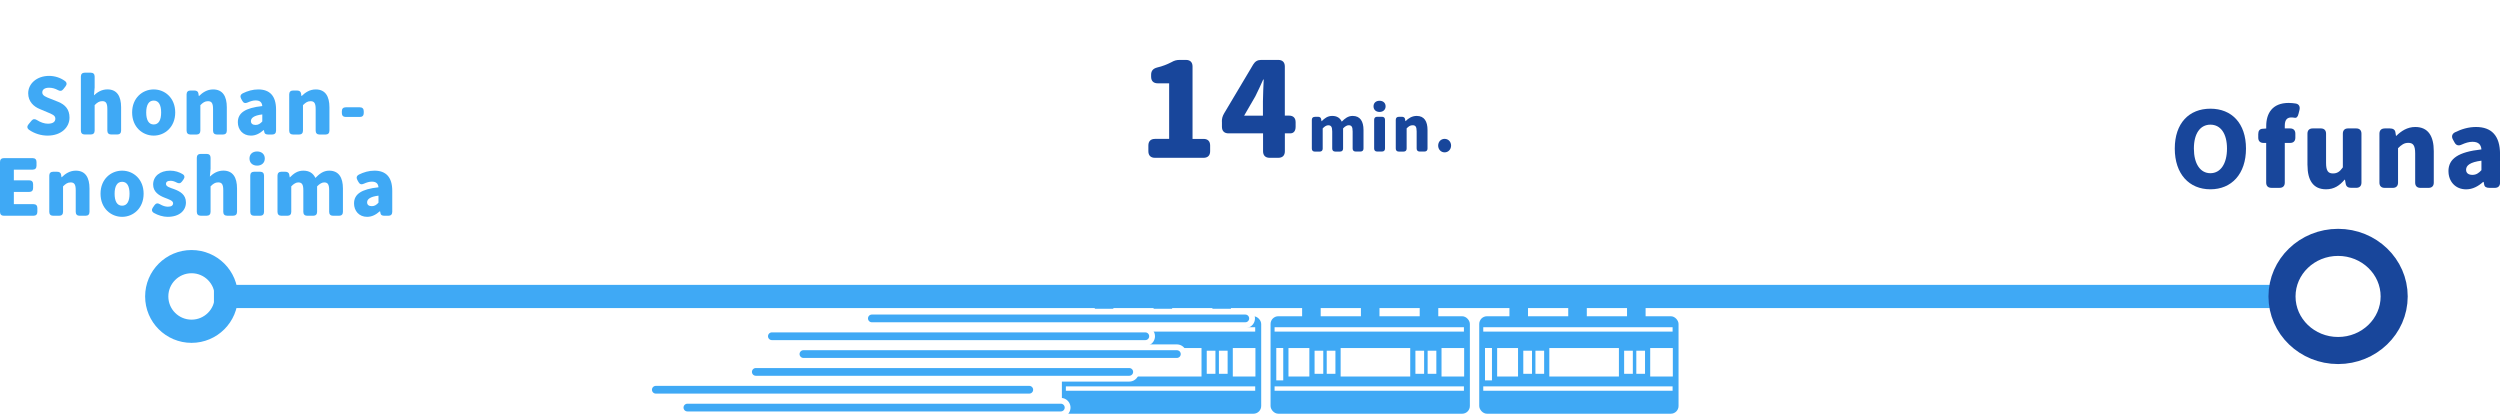 <?xml version="1.0" encoding="UTF-8"?><svg id="_レイヤー_2" xmlns="http://www.w3.org/2000/svg" xmlns:xlink="http://www.w3.org/1999/xlink" viewBox="0 0 646.33 107.87"><defs><style>.cls-1{fill:#3fa9f5;}.cls-2,.cls-3,.cls-4{stroke-linejoin:round;}.cls-2,.cls-3,.cls-4,.cls-5,.cls-6{fill:none;}.cls-2,.cls-4,.cls-6{stroke:#3fa9f5;}.cls-2,.cls-6{stroke-width:6px;}.cls-7,.cls-8{fill:#fff;}.cls-3{stroke:#fff;stroke-width:5px;}.cls-3,.cls-4{stroke-linecap:round;}.cls-4{stroke-width:2px;}.cls-8{filter:url(#drop-shadow-1);}.cls-5{stroke:#18469b;stroke-width:7px;}.cls-5,.cls-6{stroke-miterlimit:10;}.cls-9{fill:#18469b;}</style><filter id="drop-shadow-1" x="281.25" y="0" width="108" height="68" filterUnits="userSpaceOnUse"><feOffset dx="1" dy="2"/><feGaussianBlur result="blur" stdDeviation="2"/><feFlood flood-color="#000" flood-opacity=".3"/><feComposite in2="blur" operator="in"/><feComposite in="SourceGraphic"/></filter></defs><g id="_レイヤー_8"><path class="cls-8" d="M366.81,4h-65.13c-8.25,0-14.93,6.69-14.93,14.93v18.13c0,8.25,6.69,14.93,14.93,14.93h28.85c.4,1.73.46,4.25-1,7.25,0,0,4.72-1.74,7.93-7.25h29.34c8.25,0,14.93-6.69,14.93-14.93v-18.13c0-8.25-6.69-14.93-14.93-14.93Z"/><path class="cls-9" d="M298.59,35.91h3.67v-14.37h-2.96c-1.09,0-1.7-.61-1.7-1.7v-.51c0-1.02.51-1.6,1.53-1.87,1.46-.34,2.62-.82,3.74-1.39.71-.41,1.29-.58,2.11-.58h1.63c1.09,0,1.7.61,1.7,1.7v18.72h2.85c1.09,0,1.7.61,1.7,1.7v1.49c0,1.09-.61,1.7-1.7,1.7h-12.57c-1.09,0-1.7-.61-1.7-1.7v-1.49c0-1.09.61-1.7,1.7-1.7Z"/><path class="cls-9" d="M315.89,31.43c0-.82.17-1.39.58-2.11l7.54-12.67c.48-.78,1.12-1.16,2.04-1.16h4.42c1.09,0,1.7.61,1.7,1.7v12.7h1.09c1.09,0,1.7.61,1.7,1.7v1.19c0,1.09-.51,1.7-1.39,1.7h-1.39v4.62c0,1.09-.61,1.7-1.7,1.7h-2.24c-1.09,0-1.7-.61-1.7-1.7v-4.62h-8.93c-1.09,0-1.7-.61-1.7-1.7v-1.36ZM326.72,20.56h-.14c-.65,1.46-1.32,2.92-2.04,4.35l-2.89,4.99h4.86v-3.7c0-1.6.14-4.01.2-5.64Z"/><path class="cls-9" d="M339.94,30.19h.77c.47,0,.77.19.84.57l.1.57h.05c.74-.74,1.52-1.36,2.73-1.36s2.01.52,2.46,1.48c.77-.79,1.61-1.48,2.81-1.48,1.96,0,2.81,1.41,2.81,3.65v4.77c0,.51-.28.79-.79.79h-1.23c-.51,0-.79-.28-.79-.79v-4.42c0-1.25-.32-1.59-1.03-1.59-.41,0-.9.25-1.44.81v5.21c0,.51-.28.79-.79.79h-1.23c-.5,0-.79-.28-.79-.79v-4.42c0-1.25-.33-1.59-1.04-1.59-.41,0-.9.25-1.42.81v5.21c0,.51-.28.79-.79.79h-1.23c-.51,0-.79-.28-.79-.79v-7.41c0-.51.28-.79.79-.79Z"/><path class="cls-9" d="M356.66,26.05c.93,0,1.56.57,1.56,1.44s-.63,1.45-1.56,1.45-1.56-.57-1.56-1.45.62-1.44,1.56-1.44ZM356.05,30.19h1.23c.51,0,.79.28.79.79v7.41c0,.51-.28.79-.79.79h-1.23c-.51,0-.79-.28-.79-.79v-7.41c0-.51.28-.79.79-.79Z"/><path class="cls-9" d="M361.63,30.19h.77c.47,0,.77.19.84.55l.1.57h.05c.74-.73,1.66-1.34,2.87-1.34,1.96,0,2.8,1.41,2.8,3.65v4.77c0,.51-.28.79-.79.79h-1.23c-.51,0-.79-.28-.79-.79v-4.42c0-1.25-.33-1.59-1.04-1.59-.63,0-1.01.28-1.55.81v5.21c0,.51-.28.79-.79.79h-1.23c-.51,0-.79-.28-.79-.79v-7.41c0-.51.28-.79.79-.79Z"/><path class="cls-9" d="M371.81,37.64c0-.98.7-1.74,1.67-1.74s1.67.76,1.67,1.74-.71,1.75-1.67,1.75-1.67-.77-1.67-1.75Z"/><path class="cls-9" d="M562.25,38.41c0-6.59,3.72-10.31,9.21-10.31s9.2,3.75,9.2,10.31-3.72,10.53-9.2,10.53-9.21-3.94-9.21-10.53ZM571.46,44.78c2.64,0,4.29-2.48,4.29-6.37s-1.65-6.18-4.29-6.18-4.27,2.29-4.27,6.18,1.62,6.37,4.27,6.37Z"/><path class="cls-9" d="M583.83,35.6v-.92c0-.84.35-1.32,1.03-1.38l1.03-.08v-.62c0-3.24,1.54-5.99,5.8-5.99.7,0,1.32.08,1.86.16.84.16,1.13.81.94,1.65l-.24.97c-.19.84-.54,1.16-1.05,1.05-.27-.05-.54-.08-.81-.08-1.05,0-1.7.57-1.7,2.11v.73h1.38c.86,0,1.35.49,1.35,1.35v1.05c0,.86-.49,1.35-1.35,1.35h-1.38v10.26c0,.86-.49,1.35-1.35,1.35h-2.11c-.86,0-1.35-.49-1.35-1.35v-10.26h-.7c-.86,0-1.35-.49-1.35-1.35Z"/><path class="cls-9" d="M596.55,42.7v-8.15c0-.86.49-1.35,1.35-1.35h2.11c.86,0,1.35.49,1.35,1.35v7.56c0,2.11.57,2.73,1.78,2.73,1.08,0,1.75-.43,2.56-1.57v-8.72c0-.86.49-1.35,1.35-1.35h2.11c.86,0,1.35.49,1.35,1.35v12.66c0,.86-.49,1.35-1.35,1.35h-1.32c-.81,0-1.29-.35-1.4-1.05l-.19-1.05h-.11c-1.27,1.51-2.7,2.48-4.78,2.48-3.37,0-4.8-2.4-4.8-6.23Z"/><path class="cls-9" d="M616.53,33.2h1.32c.81,0,1.32.32,1.43.95l.16.97h.08c1.27-1.24,2.83-2.29,4.91-2.29,3.35,0,4.78,2.4,4.78,6.24v8.15c0,.86-.49,1.35-1.35,1.35h-2.11c-.86,0-1.35-.49-1.35-1.35v-7.56c0-2.13-.57-2.73-1.78-2.73-1.08,0-1.73.49-2.65,1.38v8.91c0,.86-.49,1.35-1.35,1.35h-2.11c-.86,0-1.35-.49-1.35-1.35v-12.66c0-.86.49-1.35,1.35-1.35Z"/><path class="cls-9" d="M633,44.27c0-3.24,2.54-4.99,8.53-5.64-.11-1.24-.76-1.97-2.32-1.97-.89,0-1.78.27-2.81.73-.81.38-1.43.19-1.83-.57l-.43-.78c-.4-.76-.21-1.43.54-1.83,1.7-.84,3.51-1.38,5.45-1.38,3.97,0,6.21,2.21,6.21,7.02v7.37c0,.86-.49,1.35-1.35,1.35h-1.35c-.81,0-1.27-.24-1.38-.76l-.16-.78h-.13c-1.27,1.13-2.7,1.92-4.4,1.92-2.83,0-4.56-2.11-4.56-4.67ZM639.21,45.21c.97,0,1.62-.46,2.32-1.21v-2.46c-3,.38-3.97,1.27-3.97,2.35,0,.89.65,1.32,1.65,1.32Z"/><path class="cls-1" d="M7.51,33.56c-.54-.4-.56-.92-.14-1.42l.78-.94c.4-.48.86-.5,1.4-.16.9.58,1.92.94,2.82.94,1.32,0,1.94-.5,1.94-1.3,0-.86-.82-1.14-2.1-1.68l-1.9-.8c-1.56-.62-3.02-1.92-3.02-4.08,0-2.5,2.24-4.5,5.4-4.5,1.42,0,2.9.44,4.1,1.32.52.38.54.9.14,1.4l-.58.74c-.38.48-.84.52-1.4.2-.7-.38-1.42-.6-2.26-.6-1.1,0-1.76.44-1.76,1.22,0,.84.92,1.16,2.24,1.68l1.86.74c1.84.74,2.94,1.98,2.94,4.08,0,2.48-2.08,4.66-5.68,4.66-1.62,0-3.36-.5-4.78-1.5Z"/><path class="cls-1" d="M21.91,18.79h1.56c.64,0,1,.36,1,1v2.84l-.18,2.02c.82-.76,1.94-1.54,3.48-1.54,2.48,0,3.54,1.78,3.54,4.62v6.04c0,.64-.36,1-1,1h-1.56c-.64,0-1-.36-1-1v-5.6c0-1.58-.42-2.02-1.32-2.02-.8,0-1.28.36-1.96,1.02v6.6c0,.64-.36,1-1,1h-1.56c-.64,0-1-.36-1-1v-13.98c0-.64.36-1,1-1Z"/><path class="cls-1" d="M34.16,29.08c0-3.76,2.68-5.96,5.58-5.96s5.56,2.2,5.56,5.96-2.68,5.98-5.56,5.98-5.58-2.2-5.58-5.98ZM39.74,32.18c1.32,0,1.92-1.2,1.92-3.1s-.6-3.08-1.92-3.08-1.94,1.2-1.94,3.08.6,3.1,1.94,3.1Z"/><path class="cls-1" d="M49.24,23.4h.98c.6,0,.98.24,1.06.7l.12.72h.06c.94-.92,2.1-1.7,3.64-1.7,2.48,0,3.54,1.78,3.54,4.62v6.04c0,.64-.36,1-1,1h-1.56c-.64,0-1-.36-1-1v-5.6c0-1.58-.42-2.02-1.32-2.02-.8,0-1.28.36-1.96,1.02v6.6c0,.64-.36,1-1,1h-1.56c-.64,0-1-.36-1-1v-9.38c0-.64.36-1,1-1Z"/><path class="cls-1" d="M61.49,31.6c0-2.4,1.88-3.7,6.32-4.18-.08-.92-.56-1.46-1.72-1.46-.66,0-1.32.2-2.08.54-.6.28-1.06.14-1.36-.42l-.32-.58c-.3-.56-.16-1.06.4-1.36,1.26-.62,2.6-1.02,4.04-1.02,2.94,0,4.6,1.64,4.6,5.2v5.46c0,.64-.36,1-1,1h-1c-.6,0-.94-.18-1.02-.56l-.12-.58h-.1c-.94.84-2,1.42-3.26,1.42-2.1,0-3.38-1.56-3.38-3.46ZM66.09,32.3c.72,0,1.2-.34,1.72-.9v-1.82c-2.22.28-2.94.94-2.94,1.74,0,.66.48.98,1.22.98Z"/><path class="cls-1" d="M75.77,23.4h.98c.6,0,.98.24,1.06.7l.12.72h.06c.94-.92,2.1-1.7,3.64-1.7,2.48,0,3.54,1.78,3.54,4.62v6.04c0,.64-.36,1-1,1h-1.56c-.64,0-1-.36-1-1v-5.6c0-1.58-.42-2.02-1.32-2.02-.8,0-1.28.36-1.96,1.02v6.6c0,.64-.36,1-1,1h-1.56c-.64,0-1-.36-1-1v-9.38c0-.64.36-1,1-1Z"/><path class="cls-1" d="M89.38,27.74h3.66c.64,0,1,.36,1,1v.5c0,.64-.36,1-1,1h-3.66c-.64,0-1-.36-1-1v-.5c0-.64.36-1,1-1Z"/><path class="cls-1" d="M1,40.88h7.44c.64,0,1,.36,1,1v.98c0,.64-.36,1-1,1H3.58v2.76h3.98c.64,0,1,.36,1,1v1c0,.64-.36,1-1,1h-3.98v3.16h5.08c.64,0,1,.36,1,1v1c0,.64-.36,1-1,1H1c-.64,0-1-.36-1-1v-12.9c0-.64.36-1,1-1Z"/><path class="cls-1" d="M13.74,44.4h.98c.6,0,.98.24,1.06.7l.12.72h.06c.94-.92,2.1-1.7,3.64-1.7,2.48,0,3.54,1.78,3.54,4.62v6.04c0,.64-.36,1-1,1h-1.56c-.64,0-1-.36-1-1v-5.6c0-1.58-.42-2.02-1.32-2.02-.8,0-1.28.36-1.96,1.02v6.6c0,.64-.36,1-1,1h-1.56c-.64,0-1-.36-1-1v-9.38c0-.64.36-1,1-1Z"/><path class="cls-1" d="M25.99,50.08c0-3.76,2.68-5.96,5.58-5.96s5.56,2.2,5.56,5.96-2.68,5.98-5.56,5.98-5.58-2.2-5.58-5.98ZM31.57,53.18c1.32,0,1.92-1.2,1.92-3.1s-.6-3.08-1.92-3.08-1.94,1.2-1.94,3.08.6,3.1,1.94,3.1Z"/><path class="cls-1" d="M39.77,55.04c-.56-.34-.62-.88-.24-1.4l.42-.6c.36-.52.84-.58,1.4-.24.72.42,1.4.64,2.06.64.94,0,1.34-.34,1.34-.9,0-.68-1.1-1-2.26-1.46-1.36-.54-2.9-1.46-2.9-3.36,0-2.14,1.74-3.6,4.4-3.6,1.3,0,2.36.38,3.22.9.56.32.6.86.22,1.38l-.38.52c-.38.52-.84.58-1.4.26-.54-.28-1.04-.44-1.54-.44-.82,0-1.2.28-1.2.82,0,.68.98.94,2.16,1.36,1.42.54,3,1.36,3,3.42s-1.64,3.72-4.74,3.72c-1.16,0-2.48-.4-3.56-1.02Z"/><path class="cls-1" d="M51.88,39.79h1.56c.64,0,1,.36,1,1v2.84l-.18,2.02c.82-.76,1.94-1.54,3.48-1.54,2.48,0,3.54,1.78,3.54,4.62v6.04c0,.64-.36,1-1,1h-1.56c-.64,0-1-.36-1-1v-5.6c0-1.58-.42-2.02-1.32-2.02-.8,0-1.28.36-1.96,1.02v6.6c0,.64-.36,1-1,1h-1.56c-.64,0-1-.36-1-1v-13.98c0-.64.36-1,1-1Z"/><path class="cls-1" d="M66.48,39.16c1.18,0,1.98.72,1.98,1.82s-.8,1.84-1.98,1.84-1.98-.72-1.98-1.84.78-1.82,1.98-1.82ZM65.7,44.4h1.56c.64,0,1,.36,1,1v9.38c0,.64-.36,1-1,1h-1.56c-.64,0-1-.36-1-1v-9.38c0-.64.36-1,1-1Z"/><path class="cls-1" d="M72.74,44.4h.98c.6,0,.98.24,1.06.72l.12.72h.06c.94-.94,1.92-1.72,3.46-1.72s2.54.66,3.12,1.88c.98-1,2.04-1.88,3.56-1.88,2.48,0,3.56,1.78,3.56,4.62v6.04c0,.64-.36,1-1,1h-1.56c-.64,0-1-.36-1-1v-5.6c0-1.58-.4-2.02-1.3-2.02-.52,0-1.14.32-1.82,1.02v6.6c0,.64-.36,1-1,1h-1.56c-.64,0-1-.36-1-1v-5.6c0-1.58-.42-2.02-1.32-2.02-.52,0-1.14.32-1.8,1.02v6.6c0,.64-.36,1-1,1h-1.56c-.64,0-1-.36-1-1v-9.38c0-.64.36-1,1-1Z"/><path class="cls-1" d="M91.53,52.6c0-2.4,1.88-3.7,6.32-4.18-.08-.92-.56-1.46-1.72-1.46-.66,0-1.32.2-2.08.54-.6.28-1.06.14-1.36-.42l-.32-.58c-.3-.56-.16-1.06.4-1.36,1.26-.62,2.6-1.02,4.04-1.02,2.94,0,4.6,1.64,4.6,5.2v5.46c0,.64-.36,1-1,1h-1c-.6,0-.94-.18-1.02-.56l-.12-.58h-.1c-.94.84-2,1.42-3.26,1.42-2.1,0-3.38-1.56-3.38-3.46ZM96.13,53.3c.72,0,1.2-.34,1.72-.9v-1.82c-2.22.28-2.94.94-2.94,1.74,0,.66.48.98,1.22.98Z"/><rect class="cls-1" x="382.44" y="81.77" width="51.53" height="25.2" rx="2" ry="2" transform="translate(816.4 188.73) rotate(-180)"/><rect class="cls-7" x="383.47" y="84.6" width="48.95" height="1.13" transform="translate(815.89 170.33) rotate(-180)"/><rect class="cls-7" x="383.47" y="99.89" width="48.95" height="1.13" transform="translate(815.89 200.91) rotate(-180)"/><rect class="cls-7" x="426.64" y="89.98" width="5.85" height="7.36" transform="translate(859.12 187.32) rotate(-180)"/><rect class="cls-7" x="400.56" y="89.98" width="17.99" height="7.36" transform="translate(819.1 187.32) rotate(-180)"/><rect class="cls-7" x="387.07" y="89.98" width="5.4" height="7.36" transform="translate(779.53 187.32) rotate(-180)"/><rect class="cls-7" x="423.04" y="90.67" width="2.25" height="5.97" transform="translate(848.33 187.31) rotate(180)"/><rect class="cls-7" x="419.89" y="90.67" width="2.25" height="5.97" transform="translate(842.03 187.31) rotate(180)"/><rect class="cls-7" x="396.96" y="90.67" width="2.25" height="5.97" transform="translate(796.17 187.31) rotate(180)"/><rect class="cls-7" x="393.81" y="90.67" width="2.25" height="5.97" transform="translate(789.88 187.31) rotate(180)"/><rect class="cls-7" x="383.92" y="89.98" width="1.8" height="8.37" transform="translate(769.64 188.32) rotate(180)"/><rect class="cls-1" x="328.48" y="81.77" width="51.53" height="25.2" rx="2" ry="2" transform="translate(708.49 188.73) rotate(-180)"/><rect class="cls-7" x="329.51" y="84.6" width="48.95" height="1.13" transform="translate(707.98 170.33) rotate(-180)"/><rect class="cls-7" x="329.51" y="99.89" width="48.95" height="1.13" transform="translate(707.98 200.91) rotate(-180)"/><rect class="cls-7" x="372.68" y="89.98" width="5.85" height="7.36" transform="translate(751.21 187.32) rotate(-180)"/><rect class="cls-7" x="346.6" y="89.98" width="17.99" height="7.36" transform="translate(711.19 187.32) rotate(-180)"/><rect class="cls-7" x="333.11" y="89.98" width="5.4" height="7.36" transform="translate(671.62 187.32) rotate(-180)"/><rect class="cls-7" x="369.08" y="90.67" width="2.25" height="5.97" transform="translate(740.42 187.31) rotate(180)"/><rect class="cls-7" x="365.94" y="90.67" width="2.25" height="5.97" transform="translate(734.12 187.31) rotate(180)"/><rect class="cls-7" x="343.01" y="90.67" width="2.25" height="5.97" transform="translate(688.26 187.31) rotate(180)"/><rect class="cls-7" x="339.86" y="90.67" width="2.25" height="5.97" transform="translate(681.97 187.31) rotate(180)"/><rect class="cls-7" x="329.97" y="89.98" width="1.8" height="8.37" transform="translate(661.73 188.32) rotate(180)"/><rect class="cls-1" x="274.52" y="81.77" width="51.53" height="25.2" rx="2" ry="2" transform="translate(600.58 188.73) rotate(-180)"/><rect class="cls-7" x="275.56" y="84.6" width="48.95" height="1.13" transform="translate(600.07 170.33) rotate(-180)"/><rect class="cls-7" x="275.56" y="99.89" width="48.95" height="1.13" transform="translate(600.07 200.91) rotate(-180)"/><rect class="cls-7" x="318.73" y="89.98" width="5.85" height="7.36" transform="translate(643.3 187.32) rotate(-180)"/><rect class="cls-7" x="292.65" y="89.98" width="17.99" height="7.36" transform="translate(603.28 187.32) rotate(-180)"/><rect class="cls-7" x="279.16" y="89.98" width="5.4" height="7.36" transform="translate(563.71 187.32) rotate(-180)"/><rect class="cls-7" x="315.13" y="90.67" width="2.25" height="5.97" transform="translate(632.51 187.31) rotate(180)"/><rect class="cls-7" x="311.98" y="90.67" width="2.25" height="5.97" transform="translate(626.21 187.31) rotate(180)"/><rect class="cls-7" x="289.05" y="90.67" width="2.25" height="5.97" transform="translate(580.35 187.32) rotate(180)"/><rect class="cls-7" x="285.9" y="90.67" width="2.25" height="5.97" transform="translate(574.05 187.32) rotate(180)"/><rect class="cls-7" x="276.01" y="89.98" width="1.8" height="8.37" transform="translate(553.82 188.32) rotate(180)"/><rect class="cls-1" x="420.65" y="78.97" width="4.8" height="3.2" transform="translate(846.09 161.13) rotate(-180)"/><rect class="cls-1" x="405.45" y="78.97" width="4.8" height="3.2" transform="translate(815.69 161.13) rotate(-180)"/><rect class="cls-1" x="390.25" y="78.97" width="4.8" height="3.2" transform="translate(785.29 161.13) rotate(-180)"/><rect class="cls-1" x="367.05" y="78.97" width="4.8" height="3.2" transform="translate(738.89 161.13) rotate(-180)"/><rect class="cls-1" x="351.85" y="78.97" width="4.8" height="3.2" transform="translate(708.49 161.13) rotate(-180)"/><rect class="cls-1" x="336.65" y="78.97" width="4.8" height="3.2" transform="translate(678.09 161.13) rotate(-180)"/><rect class="cls-1" x="313.45" y="78.97" width="4.8" height="3.2" transform="translate(631.69 161.13) rotate(-180)"/><rect class="cls-1" x="298.25" y="78.97" width="4.8" height="3.2" transform="translate(601.29 161.13) rotate(-180)"/><rect class="cls-1" x="283.05" y="78.97" width="4.8" height="3.2" transform="translate(570.89 161.13) rotate(-180)"/><line class="cls-3" x1="291.95" y1="96.15" x2="195.4" y2="96.15"/><line class="cls-4" x1="291.95" y1="96.15" x2="195.4" y2="96.15"/><line class="cls-3" x1="266.1" y1="100.76" x2="169.55" y2="100.76"/><line class="cls-4" x1="266.1" y1="100.76" x2="169.55" y2="100.76"/><line class="cls-3" x1="274.26" y1="105.37" x2="177.71" y2="105.37"/><line class="cls-4" x1="274.26" y1="105.37" x2="177.71" y2="105.37"/><line class="cls-3" x1="321.95" y1="82.32" x2="225.4" y2="82.32"/><line class="cls-4" x1="321.95" y1="82.32" x2="225.4" y2="82.32"/><line class="cls-3" x1="296.1" y1="86.93" x2="199.55" y2="86.93"/><line class="cls-4" x1="296.1" y1="86.93" x2="199.55" y2="86.93"/><line class="cls-3" x1="304.26" y1="91.54" x2="207.71" y2="91.54"/><line class="cls-4" x1="304.26" y1="91.54" x2="207.71" y2="91.54"/><line class="cls-2" x1="591.58" y1="76.64" x2="55.31" y2="76.64"/><ellipse class="cls-5" cx="604.47" cy="76.64" rx="14.5" ry="13.98"/><circle class="cls-6" cx="49.52" cy="76.64" r="9"/></g></svg>
